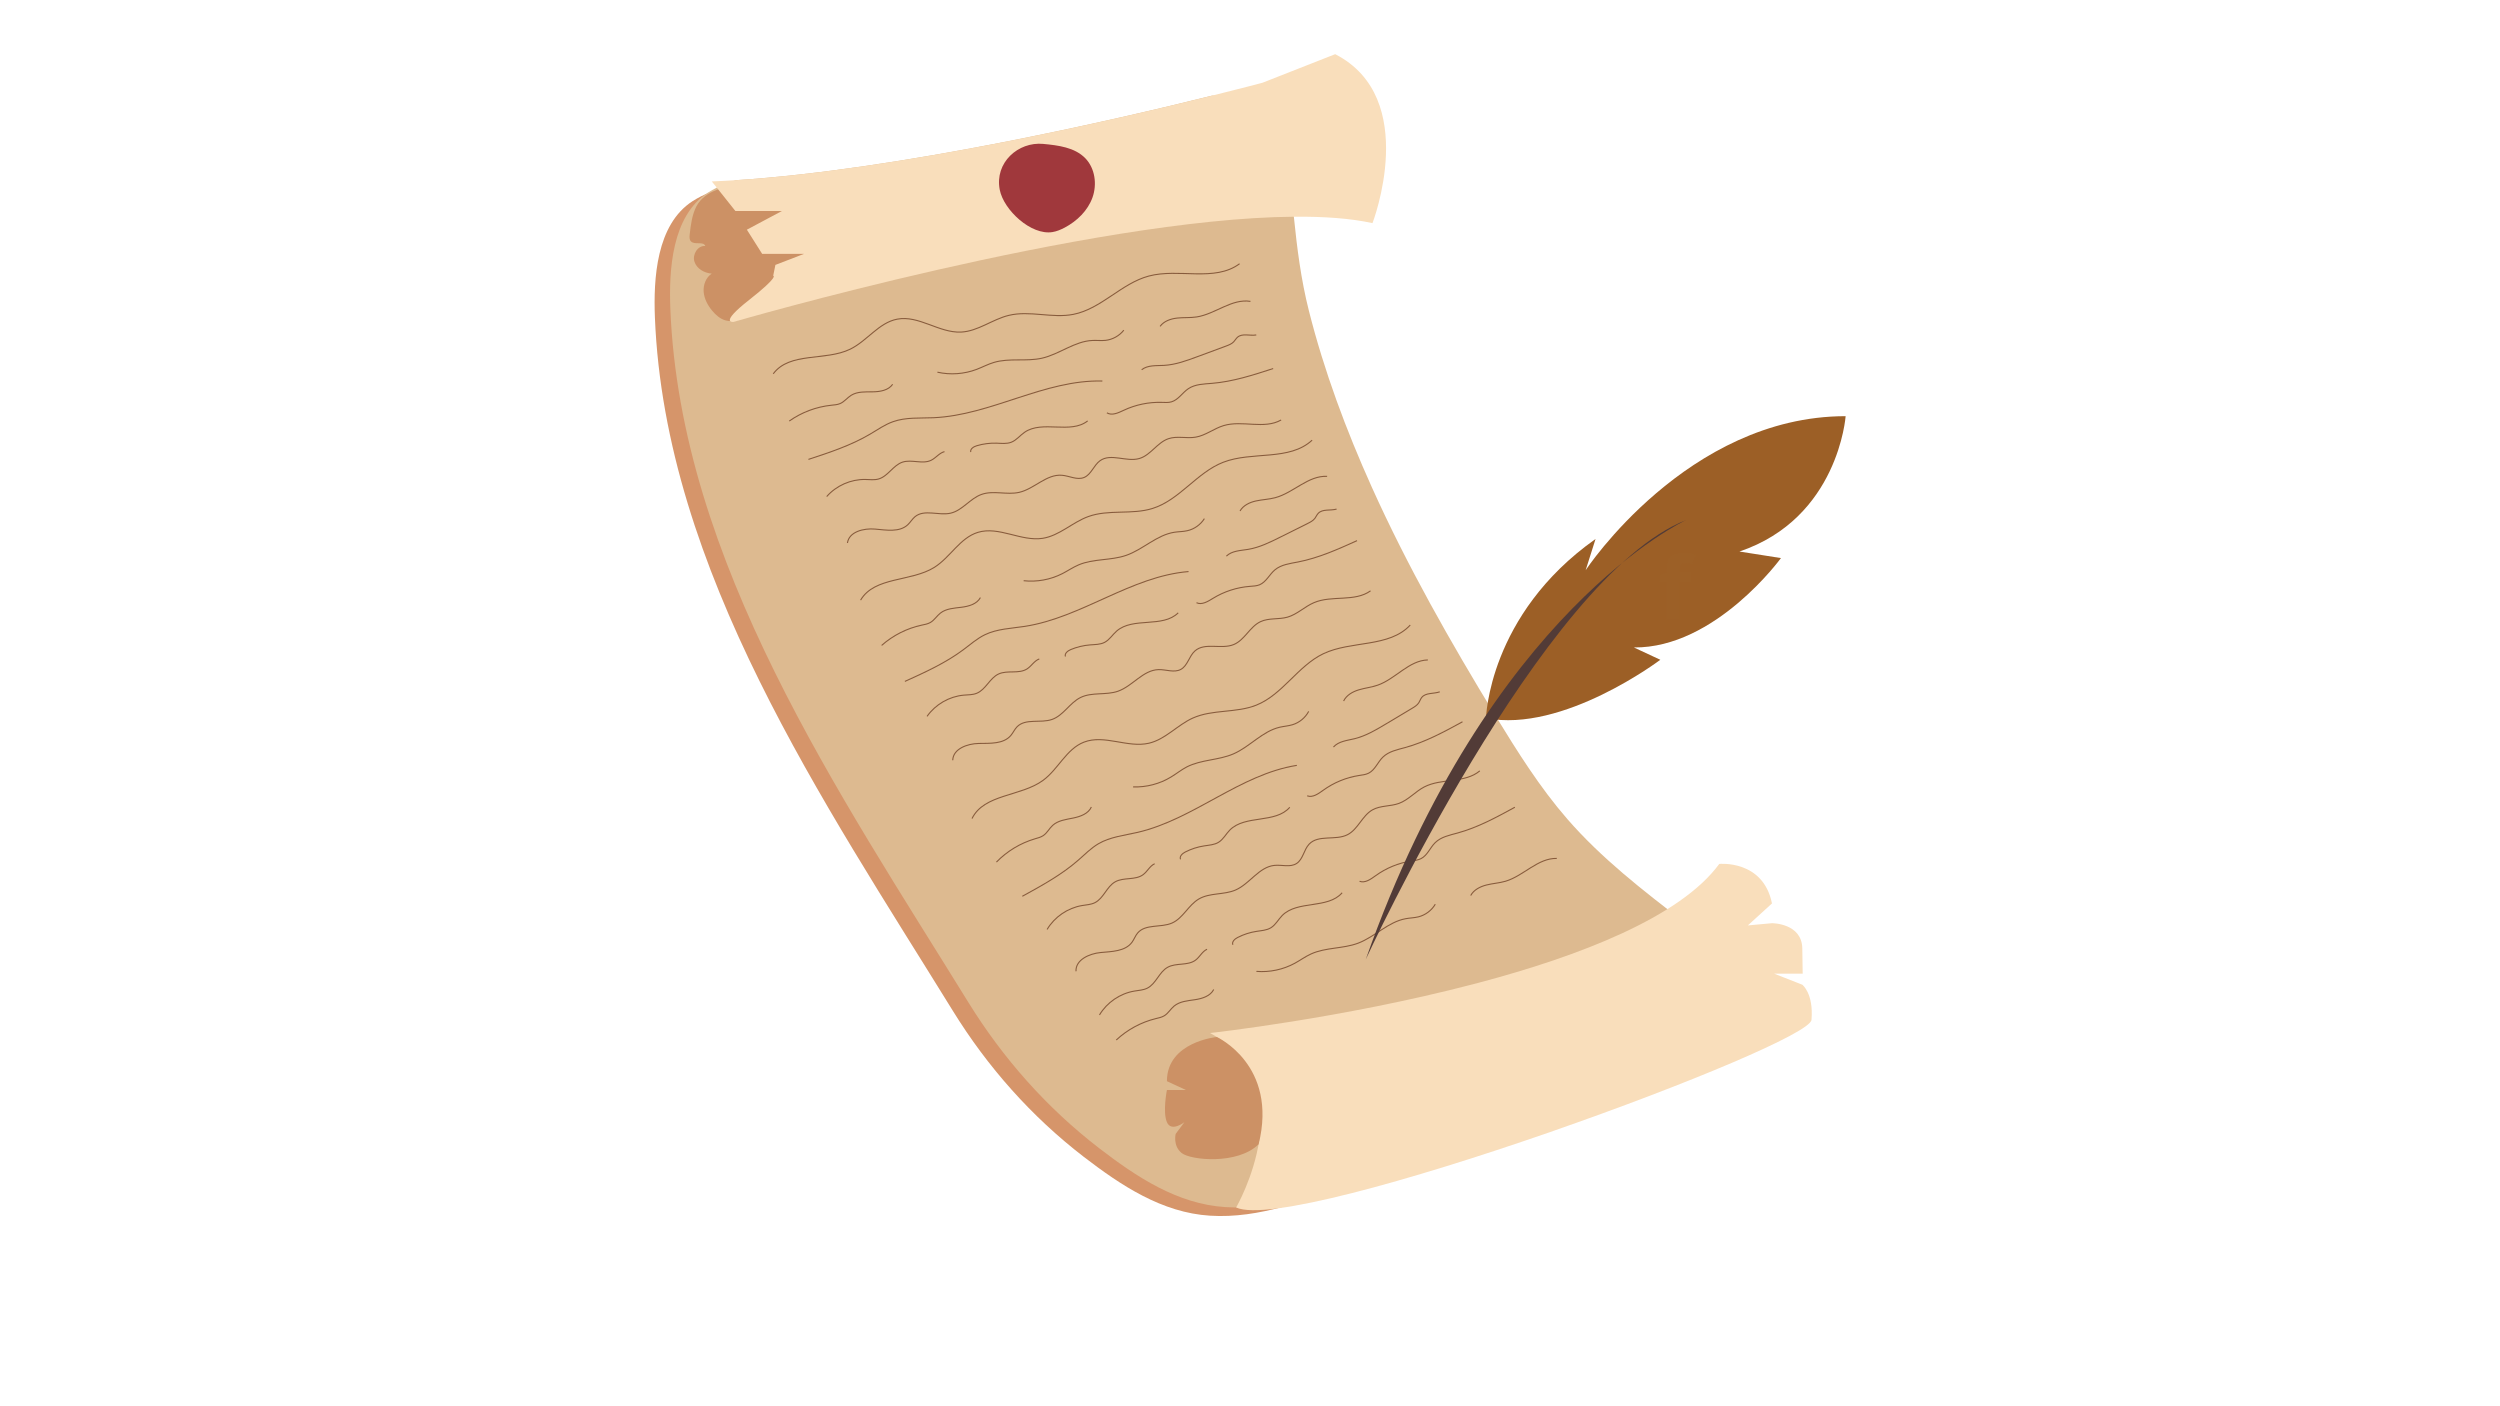 <svg xmlns="http://www.w3.org/2000/svg" xmlns:xlink="http://www.w3.org/1999/xlink" width="1366" zoomAndPan="magnify" viewBox="0 0 1024.5 576" height="768" preserveAspectRatio="xMidYMid meet" version="1.0"><defs><g/><clipPath id="6e5c834c01"><path d="M 291 22.27 L 569 22.27 L 569 132 L 291 132 Z M 291 22.27 " clip-rule="nonzero"/></clipPath><clipPath id="54d6680fb0"><path d="M 608 170 L 756.43 170 L 756.43 296 L 608 296 Z M 608 170 " clip-rule="nonzero"/></clipPath><clipPath id="1698b5e16d"><rect x="0" width="17" y="0" height="50"/></clipPath></defs><path fill="#d6956a" d="M 732.254 422.887 C 695.738 424.68 662.391 441.121 629.84 456.352 C 605.539 467.707 580.297 476.844 554.84 485.199 C 535.816 491.418 516.316 499.504 495.871 498.188 C 476.156 496.965 459.359 485.766 444.105 474.055 C 422.629 457.508 404.676 437.23 390.453 414.195 C 337.672 328.691 272.504 233.711 268.379 130.062 C 267.758 114.242 268.945 92.043 283.793 82.449 C 284.945 81.719 286.172 81.008 287.398 80.402 C 289.852 79.176 292.484 78.234 295.152 77.363 C 362.152 73.062 450.844 52.57 490.379 42.707 C 493.953 42.707 497.508 42.797 501.027 42.957 C 513.152 43.453 518.77 47.168 520.367 59.059 C 521.879 70.203 522.785 81.258 523.887 92.328 C 525.203 105.195 526.805 118.012 530.039 130.809 C 536.316 155.672 545.328 179.809 555.852 203.195 C 570.445 235.598 588.062 266.574 606.551 296.895 C 615.531 311.559 624.668 326.184 635.973 339.176 C 663.918 371.293 703.383 391.535 732.234 422.887 Z M 732.254 422.887 " fill-opacity="1" fill-rule="nonzero"/><path fill="#ddba90" d="M 738.582 419.367 C 702.066 421.16 668.719 437.602 636.168 452.832 C 611.867 464.191 586.625 473.324 561.168 481.68 C 542.145 487.898 522.645 495.984 502.199 494.672 C 482.484 493.445 465.688 482.246 450.434 470.535 C 428.957 453.988 411.004 433.711 396.781 410.676 C 344.004 325.172 278.832 230.191 274.707 126.543 C 274.086 110.723 275.277 88.527 290.121 78.93 C 291.273 78.199 292.5 77.488 293.727 76.883 C 296.184 75.66 298.812 74.715 301.48 73.844 C 368.48 69.543 457.172 49.051 496.707 39.188 C 500.281 39.188 503.836 39.277 507.355 39.438 C 519.48 39.934 525.098 43.648 526.695 55.539 C 528.207 66.684 529.113 77.738 530.219 88.809 C 531.531 101.68 533.133 114.492 536.367 127.289 C 542.645 152.152 551.656 176.289 562.18 199.676 C 576.773 232.078 594.391 263.055 612.879 293.375 C 621.859 308.039 630.996 322.664 642.301 335.656 C 670.246 367.773 709.711 388.016 738.566 419.367 Z M 738.582 419.367 " fill-opacity="1" fill-rule="nonzero"/><path fill="#f9debb" d="M 742.352 417.926 C 741.906 423.207 690.957 444.516 636.328 463.531 L 636.328 463.566 L 634.355 464.227 C 578.215 483.688 518.785 500.48 506.574 494.832 C 506.574 494.832 535.426 444.887 495.871 423.332 C 495.871 423.332 549.684 417.43 603.531 403.371 C 604.348 403.156 605.129 402.961 605.91 402.75 C 647.512 391.73 688.609 375.789 704.559 354.035 C 704.559 354.035 722.547 352.238 726.156 370.227 L 716.273 379.234 L 726.156 378.328 C 726.371 378.328 738.406 378.363 738.582 388.656 L 738.742 399.016 L 727.062 399.016 L 738.582 403.531 C 738.582 403.531 743.258 407.105 742.352 417.91 Z M 742.352 417.926 " fill-opacity="1" fill-rule="nonzero"/><path fill="#cc9165" d="M 515.766 468.934 C 507.16 477.414 487.766 475.492 484.176 472.453 C 480.566 469.469 481.793 464.668 481.793 464.668 L 485.367 459.871 C 485.367 459.871 479.996 464.082 478.203 459.871 C 476.406 455.695 478.203 446.684 478.203 446.684 L 485.988 446.684 L 478.203 443.074 C 478.203 426.887 498.645 424.965 498.645 424.965 C 498.645 424.965 523.852 436.43 515.781 468.934 Z M 515.766 468.934 " fill-opacity="1" fill-rule="nonzero"/><path fill="#cc9165" d="M 285.426 84.492 C 283.578 88.027 283.098 92.098 282.637 96.078 C 282.527 97.074 282.457 98.211 283.152 98.922 C 284.664 100.504 288.344 98.746 289.02 100.809 C 285.961 100.539 283.648 104.273 284.574 107.207 C 285.496 110.137 288.625 111.898 291.684 112.129 C 289.285 113.676 288.148 116.715 288.359 119.559 C 288.574 122.402 289.977 125.051 291.789 127.254 C 293.266 129.047 295.098 130.684 297.336 131.305 C 300.945 132.301 304.695 130.559 307.949 128.746 C 312.91 125.992 317.727 122.953 322.352 119.645 C 326.422 116.75 330.387 113.602 333.391 109.621 C 336.395 105.641 338.383 100.699 338.012 95.723 C 337.477 88.578 332.109 82.449 325.637 79.336 C 319.168 76.227 311.789 75.676 304.625 75.855 C 297.852 76.031 288.84 77.988 285.426 84.492 Z M 285.426 84.492 " fill-opacity="1" fill-rule="nonzero"/><g clip-path="url(#6e5c834c01)"><path fill="#f9debb" d="M 562.445 91.441 C 553.469 89.469 542.535 88.703 530.234 88.809 C 446.434 89.469 300.66 131.91 300.66 131.91 C 300.66 131.91 294.352 132.816 306.973 122.934 C 319.559 113.016 316.855 113.016 316.855 113.016 L 317.762 108.555 L 329.477 104.043 L 312.34 104.043 L 306.066 94.125 L 320.449 86.465 L 301.355 86.465 L 293.727 76.883 L 291.684 74.344 C 294.883 74.219 298.156 74.059 301.48 73.844 C 368.48 69.543 457.172 49.051 496.707 39.188 C 509.648 35.988 517.363 33.91 517.363 33.91 L 547.16 22.199 C 582.234 40.184 562.445 91.441 562.445 91.441 Z M 562.445 91.441 " fill-opacity="1" fill-rule="nonzero"/></g><path stroke-linecap="butt" transform="matrix(1.778, 0, 0, 1.777, 84.332, -199.003)" fill="none" stroke-linejoin="miter" d="M 130.791 198.191 C 134.581 193.09 142.799 195.29 148.51 192.52 C 152.41 190.63 155.111 186.399 159.361 185.59 C 164.331 184.641 169.009 188.799 174.07 188.571 C 177.97 188.391 181.279 185.641 185.07 184.72 C 189.919 183.54 195.081 185.45 199.97 184.481 C 206.38 183.219 211.029 177.34 217.351 175.649 C 224.251 173.801 232.53 177.08 238.27 172.81 " stroke="#875b3c" stroke-width="0.25" stroke-opacity="1" stroke-miterlimit="10"/><path stroke-linecap="butt" transform="matrix(1.778, 0, 0, 1.777, 84.332, -199.003)" fill="none" stroke-linejoin="miter" d="M 134.48 209.09 C 137.33 207.07 140.709 205.8 144.19 205.44 C 144.869 205.369 145.57 205.33 146.201 205.059 C 147.181 204.639 147.851 203.71 148.75 203.149 C 150.191 202.25 152.019 202.369 153.72 202.349 C 155.421 202.33 157.339 202.011 158.31 200.611 " stroke="#875b3c" stroke-width="0.25" stroke-opacity="1" stroke-miterlimit="10"/><path stroke-linecap="butt" transform="matrix(1.778, 0, 0, 1.777, 84.332, -199.003)" fill="none" stroke-linejoin="miter" d="M 168.629 197.819 C 171.62 198.49 174.799 198.259 177.669 197.171 C 179.009 196.659 180.271 195.98 181.64 195.571 C 185.21 194.501 189.1 195.411 192.73 194.591 C 196.77 193.67 200.251 190.67 204.391 190.501 C 205.38 190.461 206.38 190.58 207.36 190.481 C 209.01 190.301 210.57 189.43 211.589 188.129 " stroke="#875b3c" stroke-width="0.25" stroke-opacity="1" stroke-miterlimit="10"/><path stroke-linecap="butt" transform="matrix(1.778, 0, 0, 1.777, 84.332, -199.003)" fill="none" stroke-linejoin="miter" d="M 219.95 187.25 C 220.829 186.041 222.389 185.509 223.879 185.34 C 225.369 185.171 226.89 185.309 228.371 185.081 C 232.68 184.419 236.481 180.79 240.779 181.489 " stroke="#875b3c" stroke-width="0.25" stroke-opacity="1" stroke-miterlimit="10"/><path stroke-linecap="butt" transform="matrix(1.778, 0, 0, 1.777, 84.332, -199.003)" fill="none" stroke-linejoin="miter" d="M 138.901 217.93 C 143.779 216.33 148.699 214.71 153.12 212.099 C 154.841 211.079 156.5 209.91 158.381 209.24 C 161.349 208.18 164.59 208.459 167.739 208.321 C 181.051 207.73 193.31 199.51 206.641 199.859 " stroke="#875b3c" stroke-width="0.25" stroke-opacity="1" stroke-miterlimit="10"/><path stroke-linecap="butt" transform="matrix(1.778, 0, 0, 1.777, 84.332, -199.003)" fill="none" stroke-linejoin="miter" d="M 215.701 197.259 C 217.1 196.149 219.069 196.349 220.849 196.25 C 223.51 196.101 226.05 195.171 228.551 194.239 C 230.75 193.43 232.95 192.61 235.141 191.799 C 235.78 191.56 236.439 191.309 236.909 190.819 C 237.23 190.49 237.439 190.07 237.78 189.771 C 238.889 188.78 240.649 189.489 242.119 189.23 " stroke="#875b3c" stroke-width="0.25" stroke-opacity="1" stroke-miterlimit="10"/><path stroke-linecap="butt" transform="matrix(1.778, 0, 0, 1.777, 84.332, -199.003)" fill="none" stroke-linejoin="miter" d="M 143.109 226.5 C 145.331 223.97 148.69 222.491 152.039 222.561 C 153.05 222.581 154.089 222.73 155.06 222.451 C 157.24 221.829 158.42 219.291 160.569 218.57 C 162.69 217.86 165.19 219.11 167.19 218.13 C 168.291 217.589 169.071 216.44 170.259 216.141 " stroke="#875b3c" stroke-width="0.25" stroke-opacity="1" stroke-miterlimit="10"/><path stroke-linecap="butt" transform="matrix(1.778, 0, 0, 1.777, 84.332, -199.003)" fill="none" stroke-linejoin="miter" d="M 176.311 216.24 C 176.14 215.519 176.979 214.989 177.7 214.78 C 179.17 214.341 180.721 214.141 182.25 214.189 C 183.4 214.231 184.591 214.389 185.661 213.969 C 186.841 213.51 187.649 212.42 188.7 211.69 C 192.831 208.811 199.319 212.189 203.259 209.051 " stroke="#875b3c" stroke-width="0.25" stroke-opacity="1" stroke-miterlimit="10"/><path stroke-linecap="butt" transform="matrix(1.778, 0, 0, 1.777, 84.332, -199.003)" fill="none" stroke-linejoin="miter" d="M 207.689 207.189 C 208.849 207.91 210.33 207.189 211.561 206.611 C 214.29 205.321 217.32 204.69 220.339 204.78 C 221.091 204.8 221.851 204.87 222.57 204.659 C 224.169 204.189 225.09 202.541 226.47 201.62 C 228.041 200.569 230.06 200.549 231.939 200.391 C 236.76 199.991 241.41 198.481 246.011 196.98 " stroke="#875b3c" stroke-width="0.25" stroke-opacity="1" stroke-miterlimit="10"/><path stroke-linecap="butt" transform="matrix(1.778, 0, 0, 1.777, 84.332, -199.003)" fill="none" stroke-linejoin="miter" d="M 147.89 237.21 C 148.251 234.61 151.63 233.77 154.25 234.001 C 156.871 234.23 159.89 234.79 161.811 232.99 C 162.411 232.421 162.83 231.669 163.47 231.139 C 165.641 229.359 168.941 230.959 171.679 230.33 C 174.39 229.7 176.14 226.97 178.761 226.02 C 181.51 225.02 184.619 226.181 187.48 225.53 C 190.969 224.73 193.749 221.299 197.32 221.59 C 199.049 221.73 200.82 222.761 202.431 222.099 C 204.09 221.42 204.65 219.291 206.1 218.24 C 208.61 216.429 212.2 218.589 215.16 217.73 C 217.779 216.97 219.289 214.04 221.871 213.161 C 223.87 212.479 226.081 213.161 228.16 212.8 C 230.449 212.409 232.35 210.82 234.58 210.141 C 238.881 208.831 243.941 211.07 247.85 208.84 " stroke="#875b3c" stroke-width="0.25" stroke-opacity="1" stroke-miterlimit="10"/><path stroke-linecap="butt" transform="matrix(1.778, 0, 0, 1.777, 84.332, -199.003)" fill="none" stroke-linejoin="miter" d="M 150.921 250.391 C 154.14 244.909 162.54 246.199 167.919 242.83 C 171.591 240.531 173.81 236.03 177.95 234.759 C 182.78 233.28 187.9 236.9 192.89 236.131 C 196.751 235.531 199.739 232.44 203.411 231.111 C 208.1 229.41 213.44 230.739 218.199 229.249 C 224.44 227.3 228.419 220.95 234.51 218.589 C 241.17 216 249.76 218.361 254.989 213.499 " stroke="#875b3c" stroke-width="0.25" stroke-opacity="1" stroke-miterlimit="10"/><path stroke-linecap="butt" transform="matrix(1.778, 0, 0, 1.777, 84.332, -199.003)" fill="none" stroke-linejoin="miter" d="M 155.77 260.83 C 158.389 258.509 161.611 256.881 165.03 256.149 C 165.7 256.01 166.39 255.89 166.99 255.549 C 167.919 255.019 168.48 254.03 169.319 253.371 C 170.659 252.32 172.49 252.239 174.171 252.03 C 175.85 251.819 177.73 251.3 178.539 249.799 " stroke="#875b3c" stroke-width="0.25" stroke-opacity="1" stroke-miterlimit="10"/><path stroke-linecap="butt" transform="matrix(1.778, 0, 0, 1.777, 84.332, -199.003)" fill="none" stroke-linejoin="miter" d="M 188.5 245.909 C 191.541 246.25 194.681 245.669 197.41 244.28 C 198.68 243.63 199.871 242.81 201.189 242.25 C 204.619 240.799 208.59 241.28 212.11 240.069 C 216.03 238.72 219.159 235.359 223.26 234.731 C 224.24 234.579 225.25 234.601 226.211 234.379 C 227.83 234.021 229.28 232.99 230.159 231.59 " stroke="#875b3c" stroke-width="0.25" stroke-opacity="1" stroke-miterlimit="10"/><path stroke-linecap="butt" transform="matrix(1.778, 0, 0, 1.777, 84.332, -199.003)" fill="none" stroke-linejoin="miter" d="M 238.371 229.829 C 239.12 228.53 240.61 227.829 242.071 227.511 C 243.53 227.19 245.059 227.15 246.501 226.759 C 250.711 225.629 254.091 221.62 258.45 221.84 " stroke="#875b3c" stroke-width="0.25" stroke-opacity="1" stroke-miterlimit="10"/><path stroke-linecap="butt" transform="matrix(1.778, 0, 0, 1.777, 84.332, -199.003)" fill="none" stroke-linejoin="miter" d="M 161.129 269.13 C 165.81 267.011 170.53 264.87 174.641 261.791 C 176.241 260.591 177.759 259.25 179.561 258.371 C 182.391 257 185.65 256.92 188.759 256.439 C 201.93 254.399 213.22 244.9 226.509 243.799 " stroke="#875b3c" stroke-width="0.25" stroke-opacity="1" stroke-miterlimit="10"/><path stroke-linecap="butt" transform="matrix(1.778, 0, 0, 1.777, 84.332, -199.003)" fill="none" stroke-linejoin="miter" d="M 235.231 240.241 C 236.501 238.99 238.481 238.97 240.241 238.68 C 242.871 238.241 245.29 237.041 247.67 235.849 C 249.771 234.801 251.86 233.759 253.961 232.711 C 254.57 232.41 255.2 232.08 255.62 231.539 C 255.899 231.181 256.059 230.739 256.369 230.401 C 257.369 229.291 259.191 229.81 260.63 229.39 " stroke="#875b3c" stroke-width="0.25" stroke-opacity="1" stroke-miterlimit="10"/><path stroke-linecap="butt" transform="matrix(1.778, 0, 0, 1.777, 84.332, -199.003)" fill="none" stroke-linejoin="miter" d="M 166.24 277.189 C 168.17 274.44 171.349 272.6 174.689 272.299 C 175.7 272.211 176.739 272.251 177.68 271.87 C 179.781 271.02 180.679 268.369 182.729 267.42 C 184.76 266.479 187.379 267.459 189.271 266.259 C 190.31 265.6 190.95 264.369 192.11 263.949 " stroke="#875b3c" stroke-width="0.25" stroke-opacity="1" stroke-miterlimit="10"/><path stroke-linecap="butt" transform="matrix(1.778, 0, 0, 1.777, 84.332, -199.003)" fill="none" stroke-linejoin="miter" d="M 198.131 263.391 C 197.88 262.69 198.669 262.081 199.35 261.791 C 200.77 261.2 202.279 260.83 203.811 260.71 C 204.949 260.619 206.16 260.65 207.171 260.121 C 208.3 259.529 208.979 258.36 209.939 257.52 C 213.741 254.21 220.55 256.87 224.13 253.309 " stroke="#875b3c" stroke-width="0.25" stroke-opacity="1" stroke-miterlimit="10"/><path stroke-linecap="butt" transform="matrix(1.778, 0, 0, 1.777, 84.332, -199.003)" fill="none" stroke-linejoin="miter" d="M 228.34 250.98 C 229.57 251.571 230.959 250.7 232.13 249.98 C 234.699 248.399 237.65 247.441 240.66 247.21 C 241.41 247.151 242.17 247.131 242.871 246.85 C 244.409 246.21 245.141 244.469 246.42 243.399 C 247.87 242.19 249.869 241.951 251.731 241.59 C 256.479 240.669 260.94 238.66 265.341 236.669 " stroke="#875b3c" stroke-width="0.25" stroke-opacity="1" stroke-miterlimit="10"/><path stroke-linecap="butt" transform="matrix(1.778, 0, 0, 1.777, 84.332, -199.003)" fill="none" stroke-linejoin="miter" d="M 172.16 287.319 C 172.23 284.691 175.5 283.491 178.13 283.44 C 180.761 283.389 183.819 283.609 185.531 281.62 C 186.069 280.989 186.399 280.2 186.979 279.6 C 188.939 277.589 192.4 278.831 195.05 277.899 C 197.68 276.98 199.119 274.07 201.62 272.84 C 204.25 271.549 207.461 272.361 210.229 271.4 C 213.611 270.22 216.01 266.51 219.59 266.411 C 221.33 266.36 223.2 267.189 224.73 266.36 C 226.309 265.501 226.63 263.321 227.96 262.121 C 230.249 260.05 234.06 261.811 236.92 260.63 C 239.45 259.591 240.63 256.509 243.099 255.351 C 245.009 254.45 247.29 254.89 249.32 254.309 C 251.55 253.67 253.271 251.881 255.409 250.971 C 259.54 249.199 264.82 250.87 268.459 248.241 " stroke="#875b3c" stroke-width="0.25" stroke-opacity="1" stroke-miterlimit="10"/><path stroke-linecap="butt" transform="matrix(1.778, 0, 0, 1.777, 84.332, -199.003)" fill="none" stroke-linejoin="miter" d="M 176.601 300.759 C 179.4 295.049 187.869 295.711 192.991 291.939 C 196.48 289.37 198.35 284.71 202.389 283.141 C 207.1 281.299 212.471 284.53 217.39 283.381 C 221.19 282.491 223.941 279.181 227.5 277.58 C 232.049 275.541 237.47 276.46 242.111 274.609 C 248.18 272.189 251.68 265.569 257.569 262.749 C 264.02 259.67 272.759 261.38 277.611 256.129 " stroke="#875b3c" stroke-width="0.25" stroke-opacity="1" stroke-miterlimit="10"/><path stroke-linecap="butt" transform="matrix(1.778, 0, 0, 1.777, 84.332, -199.003)" fill="none" stroke-linejoin="miter" d="M 182.231 310.799 C 184.661 308.289 187.759 306.421 191.11 305.43 C 191.769 305.241 192.45 305.069 193.02 304.689 C 193.901 304.1 194.391 303.069 195.18 302.34 C 196.43 301.19 198.249 300.979 199.919 300.641 C 201.589 300.3 203.42 299.641 204.11 298.091 " stroke="#875b3c" stroke-width="0.25" stroke-opacity="1" stroke-miterlimit="10"/><path stroke-linecap="butt" transform="matrix(1.778, 0, 0, 1.777, 84.332, -199.003)" fill="none" stroke-linejoin="miter" d="M 213.73 293.46 C 216.791 293.57 219.88 292.759 222.499 291.159 C 223.721 290.42 224.839 289.511 226.11 288.849 C 229.421 287.15 233.42 287.33 236.839 285.851 C 240.641 284.209 243.51 280.62 247.549 279.69 C 248.52 279.471 249.52 279.409 250.469 279.119 C 252.06 278.64 253.429 277.499 254.2 276.04 " stroke="#875b3c" stroke-width="0.25" stroke-opacity="1" stroke-miterlimit="10"/><path stroke-linecap="butt" transform="matrix(1.778, 0, 0, 1.777, 84.332, -199.003)" fill="none" stroke-linejoin="miter" d="M 262.249 273.659 C 262.9 272.31 264.33 271.499 265.761 271.07 C 267.189 270.64 268.71 270.49 270.12 269.989 C 274.229 268.549 277.299 264.29 281.661 264.18 " stroke="#875b3c" stroke-width="0.25" stroke-opacity="1" stroke-miterlimit="10"/><path stroke-linecap="butt" transform="matrix(1.778, 0, 0, 1.777, 84.332, -199.003)" fill="none" stroke-linejoin="miter" d="M 209.849 351.829 C 212.4 349.44 215.58 347.719 218.97 346.891 C 219.641 346.73 220.33 346.589 220.911 346.24 C 221.82 345.691 222.361 344.68 223.18 344 C 224.49 342.91 226.309 342.781 227.999 342.53 C 229.68 342.279 231.539 341.699 232.31 340.18 " stroke="#875b3c" stroke-width="0.25" stroke-opacity="1" stroke-miterlimit="10"/><path stroke-linecap="butt" transform="matrix(1.778, 0, 0, 1.777, 84.332, -199.003)" fill="none" stroke-linejoin="miter" d="M 242.15 336 C 245.2 336.251 248.329 335.589 251.01 334.121 C 252.26 333.44 253.429 332.58 254.73 331.989 C 258.121 330.439 262.1 330.811 265.581 329.501 C 269.461 328.039 272.489 324.591 276.569 323.85 C 277.549 323.67 278.549 323.659 279.51 323.419 C 281.12 323.011 282.54 321.94 283.379 320.509 " stroke="#875b3c" stroke-width="0.25" stroke-opacity="1" stroke-miterlimit="10"/><path stroke-linecap="butt" transform="matrix(1.778, 0, 0, 1.777, 84.332, -199.003)" fill="none" stroke-linejoin="miter" d="M 291.54 318.509 C 292.25 317.191 293.72 316.45 295.17 316.081 C 296.62 315.709 298.141 315.639 299.58 315.21 C 303.759 313.96 307.02 309.85 311.38 309.951 " stroke="#875b3c" stroke-width="0.25" stroke-opacity="1" stroke-miterlimit="10"/><path stroke-linecap="butt" transform="matrix(1.778, 0, 0, 1.777, 84.332, -199.003)" fill="none" stroke-linejoin="miter" d="M 188.201 318.681 C 192.701 316.21 197.25 313.72 201.11 310.34 C 202.62 309.019 204.031 307.571 205.751 306.56 C 208.469 304.979 211.71 304.65 214.78 303.94 C 227.76 300.92 238.3 290.59 251.469 288.491 " stroke="#875b3c" stroke-width="0.25" stroke-opacity="1" stroke-miterlimit="10"/><path stroke-linecap="butt" transform="matrix(1.778, 0, 0, 1.777, 84.332, -199.003)" fill="none" stroke-linejoin="miter" d="M 259.909 284.271 C 261.08 282.93 263.06 282.761 264.789 282.341 C 267.38 281.699 269.701 280.319 271.99 278.95 C 274.001 277.75 276.009 276.55 278.02 275.341 C 278.611 274.989 279.211 274.62 279.58 274.051 C 279.83 273.67 279.96 273.209 280.239 272.851 C 281.151 271.67 283.01 272.04 284.41 271.53 " stroke="#875b3c" stroke-width="0.25" stroke-opacity="1" stroke-miterlimit="10"/><path stroke-linecap="butt" transform="matrix(1.778, 0, 0, 1.777, 84.332, -199.003)" fill="none" stroke-linejoin="miter" d="M 193.91 326.329 C 195.63 323.439 198.66 321.371 201.969 320.819 C 202.969 320.65 204.011 320.611 204.92 320.16 C 206.951 319.149 207.641 316.439 209.621 315.34 C 211.581 314.25 214.259 315.03 216.05 313.689 C 217.03 312.96 217.59 311.681 218.7 311.179 " stroke="#875b3c" stroke-width="0.25" stroke-opacity="1" stroke-miterlimit="10"/><path stroke-linecap="butt" transform="matrix(1.778, 0, 0, 1.777, 84.332, -199.003)" fill="none" stroke-linejoin="miter" d="M 224.659 310.16 C 224.36 309.48 225.09 308.81 225.76 308.469 C 227.129 307.771 228.61 307.289 230.131 307.061 C 231.26 306.88 232.46 306.83 233.44 306.221 C 234.521 305.551 235.121 304.331 236.011 303.421 C 239.551 299.83 246.54 301.97 249.841 298.159 " stroke="#875b3c" stroke-width="0.25" stroke-opacity="1" stroke-miterlimit="10"/><path stroke-linecap="butt" transform="matrix(1.778, 0, 0, 1.777, 84.332, -199.003)" fill="none" stroke-linejoin="miter" d="M 253.851 295.511 C 255.119 296.001 256.44 295.029 257.549 294.229 C 259.99 292.46 262.86 291.28 265.851 290.82 C 266.589 290.711 267.349 290.629 268.02 290.291 C 269.501 289.539 270.109 287.75 271.3 286.59 C 272.649 285.271 274.629 284.88 276.451 284.381 C 281.12 283.099 285.409 280.761 289.65 278.44 " stroke="#875b3c" stroke-width="0.25" stroke-opacity="1" stroke-miterlimit="10"/><path stroke-linecap="butt" transform="matrix(1.778, 0, 0, 1.777, 84.332, -199.003)" fill="none" stroke-linejoin="miter" d="M 205.98 346.051 C 207.7 343.161 210.73 341.09 214.039 340.541 C 215.039 340.369 216.081 340.33 216.991 339.879 C 219.021 338.871 219.711 336.161 221.691 335.059 C 223.651 333.969 226.329 334.749 228.12 333.411 C 229.1 332.679 229.66 331.4 230.77 330.901 " stroke="#875b3c" stroke-width="0.25" stroke-opacity="1" stroke-miterlimit="10"/><path stroke-linecap="butt" transform="matrix(1.778, 0, 0, 1.777, 84.332, -199.003)" fill="none" stroke-linejoin="miter" d="M 236.729 329.87 C 236.43 329.191 237.16 328.521 237.83 328.18 C 239.199 327.479 240.68 327 242.201 326.769 C 243.33 326.591 244.53 326.54 245.51 325.929 C 246.591 325.259 247.191 324.039 248.081 323.129 C 251.621 319.54 258.611 321.681 261.911 317.87 " stroke="#875b3c" stroke-width="0.25" stroke-opacity="1" stroke-miterlimit="10"/><path stroke-linecap="butt" transform="matrix(1.778, 0, 0, 1.777, 84.332, -199.003)" fill="none" stroke-linejoin="miter" d="M 265.919 315.219 C 267.189 315.709 268.51 314.74 269.619 313.94 C 272.061 312.171 274.93 310.99 277.921 310.531 C 278.659 310.419 279.419 310.34 280.09 309.999 C 281.571 309.25 282.179 307.461 283.37 306.3 C 284.719 304.979 286.699 304.59 288.521 304.089 C 293.19 302.81 297.479 300.469 301.72 298.15 " stroke="#875b3c" stroke-width="0.25" stroke-opacity="1" stroke-miterlimit="10"/><path stroke-linecap="butt" transform="matrix(1.778, 0, 0, 1.777, 84.332, -199.003)" fill="none" stroke-linejoin="miter" d="M 200.57 335.98 C 200.44 333.349 203.611 331.91 206.23 331.659 C 208.849 331.411 211.919 331.4 213.479 329.279 C 213.969 328.611 214.239 327.791 214.769 327.16 C 216.58 325.011 220.12 325.98 222.69 324.859 C 225.239 323.74 226.461 320.74 228.861 319.32 C 231.381 317.83 234.651 318.399 237.34 317.239 C 240.621 315.81 242.73 311.929 246.29 311.56 C 248.019 311.379 249.951 312.07 251.41 311.12 C 252.919 310.14 253.071 307.951 254.31 306.65 C 256.44 304.41 260.371 305.88 263.13 304.489 C 265.57 303.26 266.51 300.111 268.89 298.759 C 270.729 297.72 273.03 297.99 275.009 297.26 C 277.189 296.46 278.769 294.539 280.83 293.469 C 284.821 291.401 290.2 292.66 293.641 289.759 " stroke="#875b3c" stroke-width="0.25" stroke-opacity="1" stroke-miterlimit="10"/><path fill="#a0383c" d="M 431.305 95.102 C 433.066 94.816 434.738 94.105 436.32 93.27 C 441.387 90.586 445.793 86.305 447.715 80.902 C 449.633 75.5 448.746 68.957 444.746 64.836 C 440.406 60.391 433.668 59.555 427.484 58.969 C 417.277 58.012 407.539 66.613 409.688 77.738 C 411.305 86.109 422.578 96.543 431.305 95.102 Z M 431.305 95.102 " fill-opacity="1" fill-rule="nonzero"/><g clip-path="url(#54d6680fb0)"><path fill="#9c5f26" d="M 608.969 294.301 C 608.969 294.301 609.949 251.875 653.855 220.879 L 649.805 233.66 C 649.805 233.66 691.418 170.566 756.34 170.547 C 756.34 170.547 753.391 212.348 712.824 226.016 L 729.836 228.699 C 729.836 228.699 702.992 265.648 669.555 265.328 L 680.398 270.379 C 680.398 270.379 640.559 300.504 608.988 294.301 Z M 608.969 294.301 " fill-opacity="1" fill-rule="nonzero"/></g><path fill="#523b37" d="M 691.027 213.094 C 691.027 213.094 610.16 249.973 559.672 393.207 C 559.672 393.207 632.027 236.129 691.027 213.094 Z M 691.027 213.094 " fill-opacity="1" fill-rule="nonzero"/><g transform="matrix(1, 0, 0, 1, 679, 215)"><g clip-path="url(#1698b5e16d)"><g fill="#9c6027" fill-opacity="1"><g transform="translate(0.349, 38.958)"><g><path d="M 13.609 -15.547 L 8.984 -15.547 L 8.984 0 L 3.656 0 L 3.656 -15.547 L 0.719 -15.547 L 0.719 -18.109 L 3.656 -19.547 L 3.656 -20.984 C 3.656 -23.211 4.203 -24.836 5.297 -25.859 C 6.391 -26.891 8.145 -27.406 10.562 -27.406 C 12.406 -27.406 14.039 -27.129 15.469 -26.578 L 14.109 -22.656 C 13.035 -23 12.047 -23.172 11.141 -23.172 C 10.379 -23.172 9.828 -22.945 9.484 -22.5 C 9.148 -22.051 8.984 -21.477 8.984 -20.781 L 8.984 -19.547 L 13.609 -19.547 Z M 13.609 -15.547 "/></g></g></g></g></g></svg>